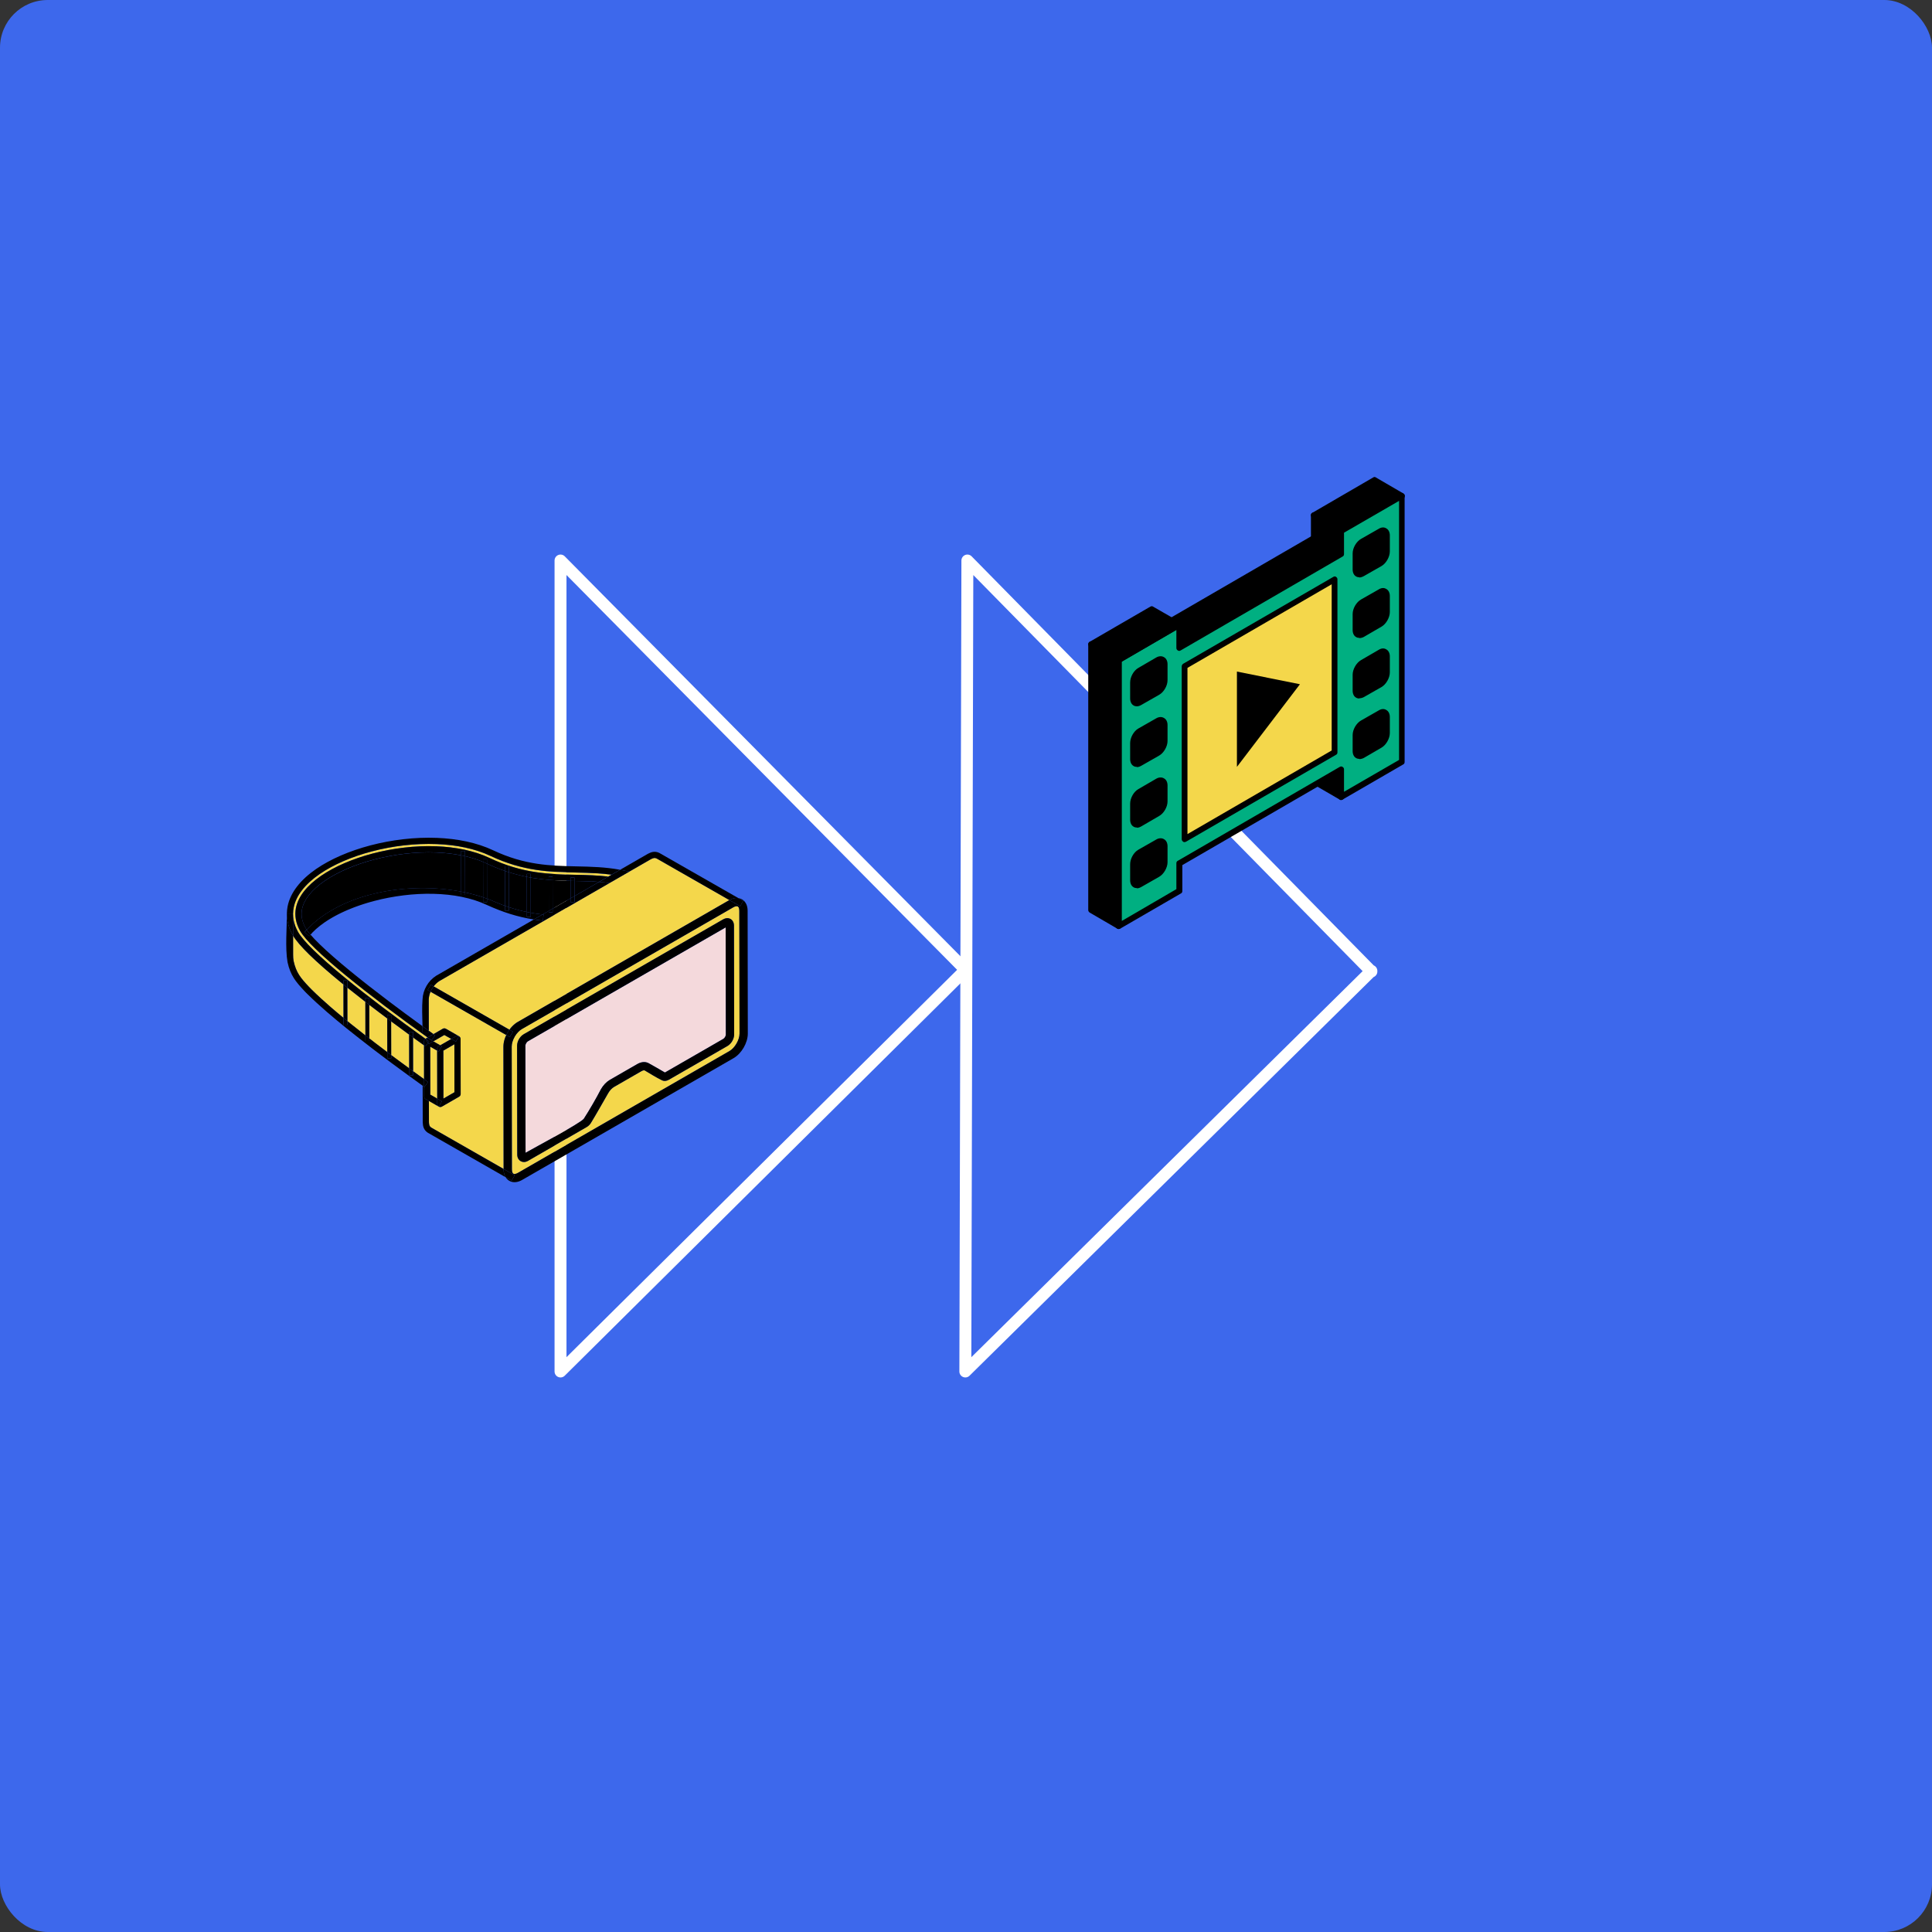 <svg width="648" height="648" viewBox="0 0 648 648" fill="none" xmlns="http://www.w3.org/2000/svg">
<rect x="0" y="0" width="648" height="648" fill="#333333" stroke="none"/>
<rect width="648" height="648" rx="16" fill="#3D68EC"/>
<mask id="mask0_965_3713" style="mask-type:alpha" maskUnits="userSpaceOnUse" x="0" y="0" width="648" height="648">
<rect width="648" height="648" rx="16" fill="#DD784B"/>
</mask>
<g mask="url(#mask0_965_3713)">
</g>
<mask id="mask1_965_3713" style="mask-type:alpha" maskUnits="userSpaceOnUse" x="0" y="0" width="648" height="648">
<rect width="648" height="648" rx="16" fill="#3D68EC"/>
</mask>
<g mask="url(#mask1_965_3713)">
<path d="M323.848 325.509V325.295L188 460V188L323.848 325.295" stroke="white" stroke-width="4" stroke-linecap="round" stroke-linejoin="round"/>
<path d="M459.968 325.852V325.638L323.777 460L324.463 188L459.968 325.852Z" stroke="white" stroke-width="4" stroke-linecap="round" stroke-linejoin="round"/>
<g clip-path="url(#clip0_965_3713)">
<path fill-rule="evenodd" clip-rule="evenodd" d="M449.822 258.121L440.589 252.746V261.98L449.822 267.285V258.121Z" fill="black"/>
<path fill-rule="evenodd" clip-rule="evenodd" d="M449.822 268.319C449.685 268.319 449.478 268.319 449.34 268.181L440.176 262.875C439.831 262.669 439.693 262.393 439.693 262.048V252.815C439.693 252.471 439.831 252.126 440.176 251.988C440.451 251.782 440.865 251.782 441.071 251.988L450.305 257.294C450.649 257.501 450.787 257.776 450.787 258.121V267.354C450.787 267.699 450.649 268.043 450.305 268.181C450.167 268.25 449.96 268.319 449.822 268.319ZM441.623 261.428L448.858 265.632V258.672L441.623 254.469V261.428Z" fill="black"/>
<path fill-rule="evenodd" clip-rule="evenodd" d="M449.822 178.122L440.589 172.747V180.534L449.822 185.839V178.122Z" fill="black"/>
<path fill-rule="evenodd" clip-rule="evenodd" d="M449.822 186.804C449.685 186.804 449.478 186.804 449.34 186.666L440.176 181.361C439.831 181.154 439.693 180.878 439.693 180.534V172.816C439.693 172.472 439.831 172.127 440.176 171.99C440.451 171.783 440.865 171.783 441.071 171.99L450.305 177.364C450.649 177.502 450.787 177.846 450.787 178.191V185.908C450.787 186.253 450.649 186.597 450.305 186.735C450.167 186.804 449.96 186.873 449.822 186.873V186.804ZM441.623 179.914L448.858 184.117V178.673L441.623 174.47V179.914Z" fill="black"/>
<path fill-rule="evenodd" clip-rule="evenodd" d="M449.822 185.839L440.589 180.534L386.36 211.954L395.594 217.329L449.822 185.839Z" fill="black"/>
<path fill-rule="evenodd" clip-rule="evenodd" d="M395.593 218.294C395.456 218.294 395.249 218.294 395.111 218.156L385.878 212.781C385.533 212.643 385.396 212.299 385.396 211.954C385.396 211.61 385.533 211.265 385.878 211.128L440.175 179.638C440.451 179.431 440.864 179.431 441.071 179.638L450.304 185.013C450.649 185.15 450.786 185.495 450.786 185.839C450.786 186.184 450.649 186.528 450.304 186.666L396.007 218.156C395.869 218.225 395.662 218.294 395.525 218.294H395.593ZM388.358 211.954L395.593 216.158L447.961 185.839L440.657 181.636L388.358 211.954Z" fill="black"/>
<path fill-rule="evenodd" clip-rule="evenodd" d="M470.287 166.339L460.985 160.965L440.589 172.816L449.822 178.122L470.287 166.339Z" fill="black"/>
<path fill-rule="evenodd" clip-rule="evenodd" d="M449.822 179.087C449.685 179.087 449.478 179.087 449.34 178.949L440.176 173.643C439.831 173.436 439.693 173.161 439.693 172.816C439.693 172.472 439.831 172.127 440.176 171.989L460.572 160.138C460.847 159.931 461.261 159.931 461.467 160.138L470.701 165.512C471.045 165.719 471.183 165.995 471.183 166.339C471.183 166.684 471.045 167.028 470.701 167.166L450.374 178.949C450.236 179.018 450.029 179.087 449.891 179.087H449.822ZM442.587 172.747L449.822 176.951L468.289 166.27L460.985 162.067L442.656 172.747H442.587Z" fill="black"/>
<path fill-rule="evenodd" clip-rule="evenodd" d="M395.594 298.775V289.611L449.822 258.121V267.285L470.287 255.503V166.339L449.822 178.122V185.84L395.594 217.329V209.612L375.198 221.395V310.627L395.594 298.775Z" fill="#00AF81"/>
<path fill-rule="evenodd" clip-rule="evenodd" d="M375.198 311.591C375.06 311.591 374.854 311.591 374.716 311.453C374.371 311.247 374.233 310.971 374.233 310.627V221.395C374.233 221.05 374.371 220.705 374.716 220.568L395.043 208.785C395.387 208.578 395.732 208.578 396.007 208.785C396.352 208.992 396.49 209.267 396.49 209.612V215.606L448.789 185.288V178.122C448.789 177.778 449.064 177.433 449.271 177.295L469.736 165.512C470.012 165.306 470.425 165.306 470.632 165.512C470.976 165.719 471.114 165.995 471.114 166.339V255.571C471.114 255.916 470.976 256.26 470.632 256.398L450.305 268.181C449.96 268.388 449.616 268.388 449.34 268.181C449.064 267.974 448.858 267.699 448.858 267.354V259.844L396.559 290.162V298.844C396.559 299.188 396.421 299.533 396.076 299.671L375.749 311.453C375.612 311.522 375.405 311.591 375.267 311.591H375.198ZM376.232 221.946V308.904L394.56 298.224V289.542C394.56 289.197 394.698 288.853 395.043 288.715L449.34 257.225C449.684 257.018 450.029 257.018 450.305 257.225C450.649 257.432 450.787 257.708 450.787 258.052V265.563L469.254 254.882V167.993L450.787 178.673V185.839C450.787 186.184 450.649 186.529 450.305 186.666L396.007 218.156C395.663 218.363 395.318 218.363 395.043 218.156C394.698 217.949 394.56 217.674 394.56 217.329V211.265L376.232 221.946Z" fill="black"/>
<path fill-rule="evenodd" clip-rule="evenodd" d="M397.316 223.393L447.686 194.246V252.264L397.316 281.48V223.393Z" fill="#F4D74B"/>
<path fill-rule="evenodd" clip-rule="evenodd" d="M397.316 282.444C397.178 282.444 396.972 282.444 396.834 282.306C396.558 282.1 396.352 281.824 396.352 281.48V223.462C396.352 223.117 396.627 222.772 396.834 222.635L447.204 193.488C447.548 193.281 447.893 193.281 448.099 193.488C448.444 193.695 448.582 193.97 448.582 194.315V252.333C448.582 252.677 448.444 253.022 448.099 253.16L397.799 282.306C397.661 282.375 397.454 282.444 397.316 282.444ZM398.281 224.013V279.757L446.652 251.713V195.968L398.281 224.013Z" fill="black"/>
<path fill-rule="evenodd" clip-rule="evenodd" d="M414.87 225.243L436 229.5L414.87 257.215V225.243Z" fill="black"/>
<path fill-rule="evenodd" clip-rule="evenodd" d="M465.257 245.856C465.257 247.372 464.154 249.163 462.914 249.921L456.988 253.366C455.679 254.124 454.646 253.504 454.646 251.988V246.614C454.646 245.098 455.61 243.306 456.988 242.548C458.987 241.446 460.916 240.274 462.914 239.172C464.154 238.414 465.257 239.034 465.257 240.55V245.925V245.856Z" fill="black"/>
<path fill-rule="evenodd" clip-rule="evenodd" d="M455.955 254.538C455.61 254.538 455.197 254.469 454.852 254.262C454.094 253.849 453.681 252.953 453.681 251.919V246.545C453.681 244.684 454.921 242.548 456.506 241.653L462.432 238.276C463.327 237.725 464.223 237.656 464.981 238.138C465.739 238.552 466.152 239.448 466.152 240.481V245.856C466.152 247.716 464.912 249.852 463.396 250.748L457.47 254.193C456.988 254.469 456.368 254.607 455.886 254.607M463.948 239.792C463.879 239.792 463.603 239.792 463.465 239.999L457.539 243.375C456.575 243.927 455.748 245.442 455.748 246.545V251.919C455.748 252.264 455.817 252.54 455.886 252.54C455.955 252.54 456.23 252.54 456.575 252.402L462.501 248.957C463.465 248.405 464.292 246.889 464.292 245.787V240.412C464.292 239.999 464.223 239.792 464.154 239.723C464.085 239.723 464.085 239.723 464.016 239.723" fill="black"/>
<path fill-rule="evenodd" clip-rule="evenodd" d="M465.257 184.875C465.257 186.322 464.154 188.182 462.914 188.94L456.988 192.317C455.679 193.074 454.646 192.454 454.646 190.938V185.564C454.646 184.048 455.61 182.256 456.988 181.498C458.987 180.327 460.916 179.225 462.914 178.122C464.154 177.364 465.257 177.984 465.257 179.431V184.806V184.875Z" fill="black"/>
<path fill-rule="evenodd" clip-rule="evenodd" d="M455.955 193.626C455.61 193.626 455.197 193.557 454.852 193.35C454.094 192.937 453.681 192.041 453.681 191.007V185.633C453.681 183.772 454.921 181.636 456.506 180.741L462.432 177.364C463.327 176.813 464.223 176.744 464.981 177.226C465.739 177.64 466.152 178.536 466.152 179.569V184.944C466.152 186.804 464.912 188.94 463.396 189.836L457.47 193.212C456.988 193.488 456.368 193.695 455.886 193.695M463.948 178.811C463.879 178.811 463.603 178.811 463.465 179.018L457.539 182.394C456.575 182.945 455.748 184.461 455.748 185.564V190.938C455.748 191.283 455.817 191.559 455.886 191.628C455.955 191.628 456.23 191.628 456.575 191.49L462.501 188.113C463.465 187.562 464.292 186.046 464.292 184.944V179.569C464.292 179.225 464.223 178.949 464.154 178.88C464.085 178.88 464.085 178.88 464.016 178.88" fill="black"/>
<path fill-rule="evenodd" clip-rule="evenodd" d="M465.257 225.529C465.257 227.045 464.154 228.836 462.914 229.594C460.916 230.697 458.987 231.868 456.988 232.97C455.679 233.728 454.646 233.108 454.646 231.592V226.218C454.646 224.702 455.61 222.91 456.988 222.152C458.987 220.981 460.916 219.878 462.914 218.707C464.154 217.949 465.257 218.569 465.257 220.016V225.391V225.529Z" fill="black"/>
<path fill-rule="evenodd" clip-rule="evenodd" d="M455.955 234.28C455.61 234.28 455.197 234.211 454.852 234.004C454.094 233.591 453.681 232.695 453.681 231.661V226.287C453.681 224.495 454.921 222.29 456.506 221.394L462.432 217.949C463.327 217.398 464.223 217.329 464.981 217.811C465.739 218.225 466.152 219.121 466.152 220.154V225.529C466.152 227.389 464.912 229.525 463.396 230.421L457.47 233.797C456.988 234.073 456.368 234.211 455.886 234.211M463.948 219.465C463.879 219.465 463.603 219.465 463.465 219.672L457.539 223.048C456.575 223.599 455.748 225.115 455.748 226.218V231.592C455.748 231.937 455.817 232.212 455.886 232.212C455.955 232.212 456.23 232.212 456.575 232.075L462.501 228.698C463.465 228.147 464.292 226.631 464.292 225.529V220.154C464.292 219.81 464.223 219.534 464.154 219.465C464.085 219.465 464.085 219.465 464.016 219.465" fill="black"/>
<path fill-rule="evenodd" clip-rule="evenodd" d="M465.257 205.202C465.257 206.718 464.154 208.509 462.914 209.267C460.916 210.37 458.987 211.541 456.988 212.712C455.679 213.47 454.646 212.85 454.646 211.334V205.96C454.646 204.444 455.61 202.652 456.988 201.894C458.987 200.792 460.916 199.62 462.914 198.518C464.154 197.76 465.257 198.38 465.257 199.896V205.271V205.202Z" fill="black"/>
<path fill-rule="evenodd" clip-rule="evenodd" d="M455.955 213.953C455.61 213.953 455.197 213.884 454.852 213.677C454.094 213.264 453.681 212.368 453.681 211.334V205.96C453.681 204.099 454.921 201.963 456.506 201.067L462.432 197.691C463.327 197.14 464.223 197.071 464.981 197.553C465.739 197.967 466.152 198.862 466.152 199.896V205.271C466.152 207.131 464.912 209.267 463.396 210.163L457.47 213.608C456.988 213.884 456.368 214.022 455.886 214.022M463.948 199.138C463.879 199.138 463.603 199.138 463.465 199.345L457.539 202.721C456.575 203.272 455.748 204.788 455.748 205.891V211.265C455.748 211.61 455.817 211.886 455.886 211.954C455.955 211.954 456.23 211.954 456.575 211.817L462.501 208.371C463.465 207.82 464.292 206.304 464.292 205.202V199.827C464.292 199.483 464.223 199.207 464.154 199.138C464.085 199.138 464.085 199.138 464.016 199.138" fill="black"/>
<path fill-rule="evenodd" clip-rule="evenodd" d="M375.198 221.394L365.965 216.089V305.252L375.198 310.626V221.394Z" fill="black"/>
<path fill-rule="evenodd" clip-rule="evenodd" d="M375.198 311.591C375.06 311.591 374.853 311.591 374.716 311.454L365.482 306.079C365.207 305.872 365 305.597 365 305.252V216.089C365 215.744 365.207 215.4 365.482 215.262C365.758 215.055 366.171 215.055 366.447 215.262L375.68 220.568C375.956 220.774 376.163 221.05 376.163 221.395V310.627C376.163 310.971 375.887 311.316 375.68 311.454C375.542 311.522 375.336 311.591 375.198 311.591ZM366.929 304.701L374.164 308.904V221.946L366.929 217.743V304.701Z" fill="black"/>
<path fill-rule="evenodd" clip-rule="evenodd" d="M395.594 209.612L386.361 204.237L365.965 216.089L375.198 221.394L395.594 209.612Z" fill="black"/>
<path fill-rule="evenodd" clip-rule="evenodd" d="M375.198 222.359C375.06 222.359 374.853 222.359 374.716 222.221L365.482 216.847C365.207 216.778 365 216.433 365 216.089C365 215.744 365.207 215.4 365.482 215.262L385.809 203.479C386.154 203.272 386.498 203.272 386.774 203.479L396.007 208.785C396.352 208.991 396.49 209.267 396.49 209.612C396.49 209.956 396.352 210.301 396.007 210.438L375.68 222.221C375.542 222.29 375.336 222.359 375.198 222.359ZM367.963 216.089L375.198 220.292L393.527 209.612L386.292 205.408L367.894 216.089H367.963Z" fill="black"/>
<path fill-rule="evenodd" clip-rule="evenodd" d="M390.564 228.147C390.564 229.594 389.599 231.454 388.221 232.212L382.295 235.589C381.055 236.347 379.952 235.727 379.952 234.211V228.836C379.952 227.32 381.055 225.529 382.295 224.771C384.293 223.668 386.223 222.497 388.221 221.325C389.53 220.567 390.564 221.188 390.564 222.635V228.009V228.147Z" fill="black"/>
<path fill-rule="evenodd" clip-rule="evenodd" d="M381.331 236.898C380.917 236.898 380.573 236.829 380.228 236.622C379.47 236.209 379.057 235.313 379.057 234.28V228.905C379.057 227.045 380.228 224.909 381.813 224.013L387.739 220.568C388.634 220.016 389.668 219.947 390.426 220.43C391.184 220.843 391.597 221.739 391.597 222.773V228.147C391.597 230.008 390.357 232.144 388.772 233.039L382.846 236.416C382.364 236.691 381.882 236.898 381.331 236.898ZM389.324 222.083C389.186 222.083 388.979 222.083 388.772 222.29L382.846 225.735C381.882 226.287 380.986 227.803 380.986 228.905V234.28C380.986 234.693 381.055 234.9 381.124 234.969C381.193 234.969 381.468 234.969 381.813 234.831L387.739 231.455C388.703 230.903 389.53 229.387 389.53 228.285V222.91C389.53 222.566 389.461 222.29 389.392 222.221H389.324" fill="black"/>
<path fill-rule="evenodd" clip-rule="evenodd" d="M390.564 289.128C390.564 290.644 389.599 292.436 388.221 293.194L382.295 296.57C381.055 297.328 379.952 296.708 379.952 295.192V289.817C379.952 288.301 381.055 286.51 382.295 285.752C384.293 284.649 386.223 283.478 388.221 282.375C389.53 281.618 390.564 282.238 390.564 283.685V289.059V289.128Z" fill="black"/>
<path fill-rule="evenodd" clip-rule="evenodd" d="M381.331 297.879C380.917 297.879 380.573 297.81 380.228 297.604C379.47 297.19 379.057 296.294 379.057 295.261V289.886C379.057 288.026 380.228 285.89 381.813 284.994L387.739 281.618C388.634 281.066 389.668 280.997 390.426 281.48C391.184 281.893 391.597 282.789 391.597 283.823V289.197C391.597 290.989 390.357 293.194 388.772 294.089L382.846 297.466C382.364 297.741 381.882 297.948 381.331 297.948M389.324 283.065C389.186 283.065 388.979 283.065 388.772 283.271L382.846 286.648C381.882 287.199 380.986 288.715 380.986 289.817V295.192C380.986 295.605 381.055 295.812 381.124 295.812C381.193 295.812 381.468 295.812 381.813 295.674L387.739 292.298C388.703 291.747 389.53 290.231 389.53 289.128V283.754C389.53 283.409 389.461 283.134 389.392 283.065H389.324Z" fill="black"/>
<path fill-rule="evenodd" clip-rule="evenodd" d="M390.564 268.801C390.564 270.317 389.599 272.108 388.221 272.866C386.223 273.969 384.293 275.14 382.295 276.312C381.055 277.07 379.952 276.45 379.952 274.934V269.559C379.952 268.043 381.055 266.252 382.295 265.494C384.293 264.391 386.223 263.22 388.221 262.048C389.53 261.29 390.564 261.911 390.564 263.426V268.801Z" fill="black"/>
<path fill-rule="evenodd" clip-rule="evenodd" d="M381.331 277.552C380.917 277.552 380.573 277.483 380.228 277.276C379.47 276.863 379.057 275.967 379.057 274.934V269.559C379.057 267.699 380.228 265.563 381.813 264.667L387.739 261.222C388.634 260.67 389.668 260.601 390.426 261.084C391.184 261.497 391.597 262.393 391.597 263.427V268.801C391.597 270.662 390.357 272.798 388.772 273.693L382.846 277.139C382.364 277.414 381.882 277.621 381.331 277.621M389.324 262.738C389.186 262.738 388.979 262.738 388.772 262.944L382.846 266.321C381.882 266.872 380.986 268.388 380.986 269.49V274.865C380.986 275.209 381.055 275.485 381.124 275.554C381.262 275.554 381.537 275.554 381.813 275.416L387.739 271.971C388.703 271.42 389.53 269.904 389.53 268.801V263.427C389.53 263.082 389.461 262.806 389.392 262.738H389.324Z" fill="black"/>
<path fill-rule="evenodd" clip-rule="evenodd" d="M390.564 248.474C390.564 249.99 389.599 251.782 388.221 252.471C386.223 253.642 384.293 254.745 382.295 255.916C381.055 256.674 379.952 256.054 379.952 254.538V249.163C379.952 247.716 381.055 245.856 382.295 245.098C384.293 243.995 386.223 242.824 388.221 241.653C389.53 240.895 390.564 241.515 390.564 243.031V248.405V248.474Z" fill="black"/>
<path fill-rule="evenodd" clip-rule="evenodd" d="M381.331 257.225C380.917 257.225 380.573 257.156 380.228 256.95C379.47 256.536 379.057 255.64 379.057 254.607V249.232C379.057 247.441 380.228 245.236 381.813 244.34L387.739 240.964C388.634 240.412 389.668 240.343 390.426 240.826C391.184 241.239 391.597 242.135 391.597 243.168V248.543C391.597 250.335 390.357 252.54 388.772 253.435L382.846 256.812C382.364 257.087 381.882 257.294 381.331 257.294M389.324 242.411C389.186 242.411 388.979 242.411 388.772 242.617L382.846 246.063C381.882 246.614 380.986 248.13 380.986 249.232V254.607C380.986 254.951 381.055 255.227 381.124 255.227C381.262 255.227 381.537 255.227 381.813 255.089L387.739 251.644C388.703 251.093 389.53 249.577 389.53 248.474V243.1C389.53 242.755 389.461 242.479 389.392 242.411H389.324Z" fill="black"/>
</g>
<g clip-path="url(#clip1_965_3713)">
<path d="M147.122 371.133L147.169 371.161C147.322 371.25 147.5 371.303 147.688 371.303C147.902 371.303 148.101 371.235 148.269 371.126L153.986 367.832C154.317 367.641 154.502 367.294 154.506 366.936L154.477 348.46C154.477 348.078 154.264 347.749 153.954 347.568L149.547 345.049C149.209 344.854 148.81 344.872 148.497 345.052L145.374 346.853C144.858 346.485 144.338 346.114 143.819 345.739L143.801 335.202C143.84 334.317 144.05 333.444 144.392 332.626L169.8 347.154C169.565 347.65 169.362 348.156 169.212 348.665C168.974 349.461 168.846 350.268 168.846 351.036L168.91 392.068L144.584 378.16C144.306 377.962 144.143 377.746 144.046 377.512C143.929 377.211 143.886 376.84 143.865 376.405L143.854 369.265L147.105 371.122C147.105 371.122 147.115 371.129 147.122 371.133Z" fill="#F4D74B"/>
<path d="M142.733 348.379C142.733 348.379 142.701 348.396 142.686 348.407C138.03 345.067 133.167 341.5 128.439 337.923C123.939 334.519 119.575 331.109 115.641 327.885C111.511 324.499 107.876 321.329 105.089 318.594C102.611 316.163 100.81 314.09 99.952 312.543C99.19 311.174 98.698 309.815 98.463 308.482C98.346 307.82 98.293 307.158 98.296 306.507L98.296 306.419C98.303 305.75 98.374 305.092 98.499 304.437C98.891 302.417 99.845 300.471 101.251 298.642C102.764 296.671 104.808 294.828 107.243 293.154C109.553 291.565 112.223 290.122 115.142 288.855C118.129 287.56 121.38 286.449 124.779 285.557C131.707 283.739 139.262 282.829 146.464 283.116C153.025 283.374 159.29 284.627 164.506 287.089C169.999 289.683 175.008 291.035 179.743 291.756C184.446 292.475 188.846 292.574 193.182 292.666C195.621 292.719 198.045 292.772 200.544 292.938C202.054 293.037 203.57 293.179 205.104 293.384L204.001 294.021C202.214 293.809 200.455 293.678 198.714 293.596C196.902 293.508 195.04 293.465 193.168 293.426C188.746 293.331 184.26 293.232 179.501 292.499C174.777 291.77 169.746 290.408 164.178 287.776C159.006 285.331 152.783 284.1 146.264 283.859C139.205 283.601 131.785 284.503 124.968 286.293C121.632 287.167 118.435 288.261 115.495 289.531C112.597 290.783 109.952 292.213 107.673 293.777C105.366 295.365 103.43 297.092 101.988 298.921C100.578 300.712 99.628 302.612 99.243 304.586C99.001 305.821 98.987 307.098 99.229 308.404C99.457 309.649 99.912 310.912 100.617 312.179C101.486 313.736 103.305 315.82 105.815 318.258C108.546 320.908 112.098 323.997 116.128 327.298C120.08 330.535 124.509 333.992 129.091 337.456C133.808 341.026 138.699 344.61 143.402 347.979L142.726 348.368L142.726 348.375L142.733 348.379Z" fill="#F4D74B"/>
<path d="M192.67 295.482C192.823 295.482 192.976 295.489 193.129 295.493C194.952 295.531 196.764 295.574 198.626 295.662C199.391 295.698 200.156 295.747 200.922 295.804L192.677 300.552L192.67 295.482Z" fill="black"/>
<path d="M147.372 329.032L204.446 296.158L211.071 292.34L218.263 288.2C218.676 287.988 219.039 287.825 219.359 287.779C219.615 287.744 219.886 287.779 220.206 287.921L244.632 301.886C244.61 301.9 244.589 301.908 244.564 301.922L173.627 342.778C172.965 343.156 172.335 343.676 171.758 344.281C171.437 344.614 171.138 344.982 170.857 345.368L145.431 330.829C145.972 330.125 146.624 329.509 147.368 329.032L147.372 329.032Z" fill="#F4D74B"/>
<path d="M144.324 367.145L144.299 351.057L146.624 352.384L146.646 368.472L144.324 367.145Z" fill="#F4D74B"/>
<path d="M127.183 339.568C128.076 340.244 128.981 340.923 129.888 341.599L129.906 352.893L129.201 352.366L125.908 349.872L123.865 348.286L123.847 337.028C124.947 337.873 126.058 338.723 127.183 339.572L127.183 339.568Z" fill="#F4D74B"/>
<path d="M137.229 347.02L137.247 358.339C135.723 357.224 134.143 356.06 132.502 354.846L131.209 353.877L131.191 342.579C133.199 344.072 135.221 345.559 137.229 347.02Z" fill="#F4D74B"/>
<path d="M175.916 305.715L174.083 305.272L172.16 304.734L170.676 304.26L170.658 292.549C172.73 293.207 174.738 293.706 176.692 294.095L176.71 305.87L175.916 305.708L175.916 305.715Z" fill="black"/>
<path d="M168.273 303.415L166.283 302.608C165.332 302.18 164.349 301.784 163.335 301.412L163.317 289.662C165.396 290.642 167.404 291.452 169.351 292.121L169.369 303.807L168.273 303.411L168.273 303.415Z" fill="black"/>
<path d="M102.871 311.864C102.708 311.624 102.565 311.397 102.448 311.185C101.85 310.109 101.465 309.058 101.28 308.043C101.091 307.003 101.102 305.976 101.298 304.979C101.615 303.348 102.426 301.741 103.637 300.206C104.951 298.536 106.734 296.947 108.867 295.482C111.038 293.989 113.562 292.627 116.332 291.431C119.159 290.21 122.259 289.152 125.506 288.299C132.135 286.559 139.348 285.678 146.201 285.932C149.116 286.039 151.964 286.357 154.674 286.898L154.691 299.066C137.023 295.701 114.684 299.318 102.868 311.871L102.871 311.864Z" fill="black"/>
<path d="M151.359 348.463L147.661 350.597L145.332 349.267L149.035 347.133L151.359 348.463Z" fill="#F4D74B"/>
<path d="M155.998 299.321L155.98 287.167C158.098 287.656 160.124 288.292 162.014 289.085L162.032 300.956C160.11 300.315 158.091 299.767 155.998 299.321Z" fill="black"/>
<path d="M181.979 306.712L181.295 306.638L179.547 306.394L178.02 306.132L178.002 294.343C178.401 294.414 178.8 294.481 179.195 294.541C180.843 294.796 182.449 294.969 184.033 295.1L184.051 305.524L181.982 306.712L181.979 306.712Z" fill="black"/>
<path d="M122.541 336.019L122.559 347.275L121.736 346.634C120.455 345.629 119.08 344.539 117.596 343.354C117.236 343.06 116.877 342.767 116.517 342.477L116.499 331.26C118.429 332.814 120.455 334.41 122.537 336.023L122.541 336.019Z" fill="#F4D74B"/>
<path d="M185.347 304.773L185.333 295.199C187.376 295.337 189.38 295.404 191.363 295.454L191.374 301.302L185.347 304.773Z" fill="black"/>
<path d="M152.424 366.342L148.729 368.469L148.704 352.38L152.399 350.25L152.424 366.342Z" fill="#F4D74B"/>
<path d="M142.217 350.615L142.231 361.951C140.971 361.045 139.747 360.157 138.554 359.29L138.536 347.965C139.771 348.86 141 349.744 142.217 350.615Z" fill="#F4D74B"/>
<path d="M171.883 393.282L171.883 393.275C171.762 393.02 171.698 392.67 171.694 392.235L171.627 351.029C171.627 350.523 171.716 349.985 171.876 349.447C172.054 348.856 172.31 348.262 172.634 347.706L172.677 347.621C172.987 347.098 173.357 346.606 173.766 346.174C174.151 345.764 174.574 345.417 175.019 345.162L245.96 304.306C246.338 304.09 246.676 303.97 246.957 303.942C247.142 303.924 247.302 303.942 247.427 304.002L247.463 304.023C247.591 304.094 247.701 304.228 247.787 304.412C247.904 304.671 247.972 305.025 247.975 305.46L248.043 346.666C248.043 347.72 247.658 348.913 247.035 349.988C246.427 351.05 245.604 351.963 244.718 352.493L173.713 393.385C173.336 393.604 172.997 393.721 172.716 393.749C172.506 393.77 172.332 393.739 172.203 393.668C172.082 393.597 171.972 393.466 171.887 393.279L171.883 393.282ZM173.496 387.274C173.496 387.77 173.606 388.208 173.798 388.573L173.848 388.665C174.044 388.997 174.315 389.266 174.642 389.454C174.977 389.645 175.347 389.744 175.739 389.744C176.18 389.744 176.65 389.613 177.12 389.344L196.771 378.025C196.942 377.926 197.102 377.82 197.248 377.707C197.344 377.629 197.448 377.541 197.555 377.434C197.636 377.367 197.708 377.289 197.775 377.204C197.871 377.098 197.964 376.985 198.046 376.868C198.156 376.713 198.263 376.546 198.363 376.373C200.278 373.21 202.108 369.909 203.966 366.703C204.24 366.229 204.539 365.811 204.856 365.465L204.917 365.404C205.237 365.068 205.575 364.789 205.917 364.584L215.12 359.287C215.429 359.106 215.707 359.004 215.939 358.983C216.049 358.972 216.141 358.983 216.216 359.011C217.932 360.037 220.207 361.445 221.969 362.298C222.357 362.496 222.763 362.577 223.205 362.531C223.586 362.496 223.963 362.362 224.354 362.139L244.013 350.823C244.647 350.459 245.209 349.854 245.604 349.171C245.996 348.492 246.242 347.706 246.242 346.977L246.185 310.42C246.185 310.028 246.11 309.667 245.982 309.348L245.939 309.246C245.736 308.803 245.426 308.464 245.042 308.237L245.031 308.237C244.64 308.011 244.184 307.915 243.7 307.965C243.329 308.004 242.945 308.131 242.564 308.35L175.675 346.875C175.343 347.066 175.037 347.31 174.77 347.589C174.507 347.869 174.268 348.187 174.076 348.52C173.88 348.863 173.72 349.228 173.613 349.585C173.503 349.964 173.439 350.349 173.439 350.714L173.496 387.274Z" fill="#F4D74B"/>
<path d="M176.472 349.897C176.565 349.744 176.664 349.606 176.778 349.486C176.874 349.387 176.967 349.306 177.052 349.26L243.397 311.05L243.454 346.985C243.454 347.232 243.354 347.529 243.194 347.805C243.034 348.085 242.828 348.318 242.614 348.439L223.019 359.726C221.193 358.678 219.363 357.592 217.519 356.58C216.953 356.287 216.327 356.173 215.661 356.241C215.038 356.301 214.386 356.524 213.731 356.902L204.511 362.213C203.938 362.553 203.397 362.992 202.909 363.508L202.831 363.597C202.35 364.113 201.916 364.7 201.552 365.337C199.975 368.387 197.686 372.347 195.803 375.255C194.4 376.918 179.356 384.879 176.276 386.648L176.219 350.71C176.219 350.601 176.241 350.48 176.276 350.36C176.322 350.201 176.394 350.042 176.476 349.897L176.472 349.897Z" fill="#F4D9DC"/>
<path d="M103.629 320.066C106.478 322.857 110.159 326.074 114.32 329.484C114.609 329.721 114.904 329.959 115.196 330.199L115.214 341.398C113.765 340.205 112.33 339.002 110.913 337.775C108.742 335.892 106.606 333.953 104.523 331.901L103.612 330.967C102.223 329.484 101.134 328.278 100.304 326.969C99.496 325.691 98.905 324.266 98.475 322.302L98.346 321.262L98.314 320.281L98.307 313.845C99.315 315.523 101.162 317.642 103.629 320.062L103.629 320.066Z" fill="#F4D74B"/>
<path d="M145.435 330.829L144.481 330.284L143.442 332.074L144.396 332.619C144.054 333.437 143.844 334.311 143.805 335.195L143.822 345.732C143.121 345.229 142.416 344.72 141.708 344.207C141.637 341.189 141.491 337.682 141.726 335.156C141.793 333.575 142.263 332.025 143.053 330.663C143.84 329.304 144.951 328.119 146.293 327.266L179.056 308.397C180.039 308.552 181.046 308.69 182.089 308.803L182.314 306.748L181.983 306.712L184.051 305.523L184.051 305.948L184.069 305.952L185.357 305.952L185.357 304.773L191.385 301.302L191.385 302.647L192.691 302.647L192.691 300.552L200.933 295.804C201.99 295.882 203.051 295.981 204.112 296.115L204.457 296.161L147.382 329.035C146.638 329.513 145.983 330.128 145.446 330.832L145.435 330.829Z" fill="black"/>
<path d="M246.693 301.203C246.034 301.267 245.337 301.493 244.632 301.89L220.203 287.921C219.886 287.779 219.612 287.744 219.356 287.779C219.035 287.825 218.672 287.988 218.259 288.2L211.068 292.34L208.334 291.816C208.206 291.792 208.081 291.77 207.956 291.749L217.301 286.368C217.896 286.06 218.448 285.823 219.049 285.734C219.708 285.639 220.374 285.717 221.114 286.063L247.654 301.232C247.345 301.186 247.024 301.172 246.693 301.203Z" fill="black"/>
<path d="M142.238 367.747C142.238 368.157 142.477 368.511 142.826 368.677L143.858 369.268L143.869 376.408C143.89 376.844 143.936 377.215 144.05 377.516C144.143 377.749 144.31 377.962 144.588 378.163L168.914 392.072L168.914 392.246C168.914 393.073 169.07 393.806 169.355 394.425C169.423 394.574 169.501 394.708 169.583 394.843L143.445 379.894C142.772 379.43 142.367 378.899 142.114 378.28C141.893 377.725 141.818 377.13 141.786 376.458L141.761 364.177C141.918 364.29 142.075 364.403 142.231 364.516L142.231 367.754L142.238 367.747Z" fill="black"/>
<path d="M144.852 331.699C145.026 331.399 145.222 331.109 145.436 330.833L170.861 345.371C170.637 345.679 170.427 345.997 170.235 346.33C170.078 346.599 169.936 346.875 169.804 347.154L144.396 332.626C144.528 332.308 144.681 332 144.852 331.703L144.852 331.699Z" fill="black"/>
<path d="M144.478 330.284L145.432 330.829C145.218 331.105 145.022 331.395 144.848 331.696C144.677 331.993 144.524 332.304 144.392 332.619L143.438 332.074L144.478 330.284Z" fill="black"/>
<path d="M96.414 308.846C96.688 310.399 97.254 311.97 98.13 313.548C98.187 313.647 98.244 313.75 98.308 313.852L98.315 320.288L98.347 321.269L98.475 322.309C98.906 324.273 99.497 325.695 100.305 326.976C101.134 328.285 102.224 329.495 103.612 330.974L104.524 331.908C106.606 333.957 108.739 335.899 110.914 337.781C112.331 339.009 113.765 340.212 115.214 341.405L115.214 343.715L115.232 343.719L116.521 343.719L116.521 342.473C116.88 342.767 117.236 343.061 117.6 343.351C119.084 344.536 120.458 345.626 121.74 346.631L122.562 347.271L122.562 349.136L122.584 349.139L123.872 349.139L123.872 348.283L125.916 349.868L129.209 352.363L129.914 352.89L129.914 354.924L129.935 354.931L131.224 354.931L131.224 353.873L132.516 354.843C134.154 356.056 135.738 357.221 137.262 358.335L137.262 360.677L138.568 360.677L138.568 359.287C139.761 360.157 140.985 361.042 142.242 361.948L142.242 363.653L141.776 363.653L141.776 364.166C140.167 363.009 138.511 361.81 136.806 360.571C134.869 359.159 133.029 357.808 131.267 356.502L127.952 354.015L124.645 351.51C123.481 350.611 122.099 349.539 120.462 348.255C118.97 347.087 117.582 345.983 116.307 344.964L116.3 344.957C114.011 343.099 111.758 341.238 109.557 339.335C107.336 337.413 105.168 335.439 103.071 333.373C102.776 333.061 102.384 332.715 102.117 332.396C100.647 330.825 99.49 329.537 98.557 328.069C97.61 326.569 96.923 324.927 96.439 322.694C95.62 317.964 96.225 311.206 96.222 306.443C96.214 307.239 96.278 308.043 96.424 308.849L96.414 308.846Z" fill="black"/>
<path d="M154.691 299.059L154.691 300.145L154.709 300.149L155.998 300.149L155.998 299.321C158.091 299.767 160.11 300.312 162.032 300.956L162.032 302.601L162.05 302.604L163.339 302.604L163.339 301.412C164.353 301.784 165.339 302.18 166.286 302.608L168.276 303.415L169.373 303.811L169.373 305.421L169.391 305.424L170.679 305.424L170.679 304.26L172.164 304.734L174.086 305.272L175.92 305.715L176.714 305.877L176.714 307.558L176.735 307.561L178.024 307.561L178.024 306.132L179.551 306.394L181.299 306.638L181.982 306.712L179.056 308.396C173.488 307.519 168.75 305.983 163.335 303.546L161.327 302.682L159.312 301.964L157.144 301.338L154.869 300.811L152.591 300.404L150.248 300.103L147.792 299.894L145.343 299.788L142.89 299.777L140.39 299.862L137.842 300.039L135.36 300.301L132.868 300.651L130.355 301.087L127.909 301.596L125.531 302.18L124.313 302.509L123.146 302.849L121.978 303.213L120.81 303.595L119.678 303.995L118.589 304.398L117.499 304.833L116.41 305.283L115.388 305.736L114.37 306.213L113.37 306.709L112.401 307.218L111.494 307.724L110.572 308.269L109.703 308.814L108.906 309.345L107.378 310.463L106.001 311.609L104.79 312.777L104.149 313.506C103.633 312.904 103.202 312.352 102.864 311.853C114.676 299.3 137.016 295.684 154.688 299.048L154.691 299.059Z" fill="black"/>
<path d="M182.31 306.751L182.085 308.807C181.042 308.69 180.035 308.556 179.052 308.4L181.978 306.716L182.31 306.751Z" fill="black"/>
<path d="M142.234 363.656L142.234 364.509C142.081 364.396 141.921 364.283 141.764 364.17L141.764 363.656L142.234 363.656Z" fill="black"/>
<path d="M198.626 295.663C196.764 295.574 194.952 295.532 193.129 295.493C192.976 295.493 192.823 295.486 192.67 295.482L192.67 294.332L191.363 294.332L191.363 295.45C189.384 295.401 187.376 295.333 185.333 295.195L185.333 294.063L184.026 294.063L184.026 295.096C182.446 294.965 180.836 294.792 179.192 294.537C178.797 294.477 178.398 294.41 177.999 294.339L177.999 293.119L176.693 293.119L176.693 294.092C174.738 293.702 172.734 293.203 170.662 292.545L170.662 290.56L169.355 290.56L169.355 292.11C167.408 291.438 165.4 290.631 163.321 289.651L163.321 288.197L162.015 288.197L162.015 289.071C160.124 288.278 158.102 287.645 155.98 287.153L155.98 285.416L154.674 285.416L154.674 286.874C151.965 286.332 149.116 286.017 146.201 285.908C139.344 285.656 132.135 286.537 125.506 288.275C122.256 289.127 119.159 290.185 116.332 291.406C113.562 292.602 111.038 293.964 108.867 295.457C106.734 296.922 104.954 298.511 103.637 300.181C102.427 301.716 101.615 303.319 101.298 304.954C101.102 305.952 101.092 306.978 101.28 308.018C101.465 309.037 101.85 310.084 102.448 311.16C102.565 311.372 102.711 311.602 102.872 311.839C102.63 312.098 102.391 312.359 102.156 312.625L103.722 313.983L104.153 313.492C104.986 314.465 106.036 315.562 107.275 316.761C109.938 319.347 113.448 322.397 117.457 325.681C121.423 328.929 125.823 332.365 130.355 335.793C134.114 338.634 137.956 341.468 141.705 344.186C141.722 344.932 141.733 345.651 141.737 346.312L143.823 346.312L143.823 345.711C144.346 346.086 144.862 346.457 145.378 346.825L143.41 347.961C138.707 344.593 133.815 341.008 129.098 337.438C124.517 333.974 120.088 330.518 116.136 327.28C112.106 323.975 108.553 320.887 105.823 318.24C103.313 315.802 101.494 313.722 100.625 312.161C99.92 310.895 99.465 309.631 99.237 308.386C98.998 307.08 99.013 305.803 99.251 304.568C99.635 302.594 100.586 300.694 101.996 298.904C103.438 297.074 105.371 295.344 107.681 293.759C109.96 292.192 112.605 290.766 115.503 289.513C118.443 288.243 121.64 287.15 124.976 286.276C131.793 284.489 139.212 283.583 146.272 283.841C152.79 284.082 159.013 285.313 164.186 287.758C169.754 290.391 174.784 291.753 179.509 292.482C184.268 293.214 188.754 293.313 193.176 293.409C195.048 293.448 196.91 293.49 198.722 293.579C200.466 293.663 202.222 293.791 204.009 294.003L205.112 293.366C203.578 293.161 202.061 293.019 200.552 292.92C198.053 292.758 195.628 292.705 193.19 292.648C188.854 292.552 184.453 292.457 179.751 291.739C175.016 291.013 170.003 289.665 164.514 287.072C159.298 284.609 153.033 283.357 146.471 283.098C139.266 282.815 131.711 283.725 124.787 285.54C121.387 286.431 118.137 287.542 115.15 288.837C112.231 290.1 109.561 291.548 107.25 293.136C104.812 294.813 102.772 296.657 101.259 298.624C99.853 300.453 98.899 302.399 98.507 304.42C98.379 305.074 98.311 305.732 98.304 306.401L98.304 306.373L96.221 306.373C96.232 305.587 96.314 304.802 96.463 304.027C96.919 301.685 98.009 299.456 99.607 297.371C101.255 295.227 103.455 293.235 106.069 291.434C108.486 289.775 111.277 288.264 114.328 286.941C117.418 285.603 120.771 284.457 124.267 283.537C131.38 281.672 139.148 280.735 146.557 281.028C153.396 281.297 159.943 282.614 165.414 285.196C170.715 287.702 175.536 289 180.075 289.694C184.646 290.394 188.978 290.49 193.243 290.582C195.753 290.635 198.245 290.691 200.698 290.851C203.09 291.006 205.508 291.268 207.975 291.721L200.933 295.776C200.167 295.719 199.402 295.67 198.637 295.634L198.626 295.663Z" fill="black"/>
<path d="M204.45 296.161L204.446 296.158L211.075 292.344L204.45 296.161Z" fill="black"/>
<path d="M98.464 308.485C98.702 309.819 99.19 311.178 99.952 312.547C100.81 314.093 102.611 316.167 105.089 318.597C107.876 321.332 111.511 324.503 115.641 327.889C119.571 331.109 123.939 334.519 128.439 337.927C133.163 341.504 138.026 345.07 142.687 348.41C142.551 348.495 142.434 348.612 142.352 348.757C142.259 348.92 142.213 349.097 142.217 349.27L142.217 350.615C141.003 349.744 139.774 348.86 138.536 347.965L138.536 346.1L137.229 346.1L137.229 347.016C135.221 345.555 133.199 344.069 131.191 342.576L131.191 340.4L129.885 340.4L129.885 341.599C128.98 340.924 128.076 340.244 127.183 339.568C126.061 338.719 124.947 337.87 123.847 337.024L123.847 334.7L122.537 334.7L122.537 336.012C120.454 334.399 118.432 332.803 116.499 331.25L116.499 328.851L115.192 328.851L115.192 330.192C114.9 329.955 114.605 329.714 114.317 329.477C110.155 326.067 106.474 322.85 103.626 320.059C101.159 317.638 99.311 315.523 98.303 313.842L98.293 306.504C98.293 307.158 98.346 307.816 98.46 308.478L98.464 308.485Z" fill="black"/>
<path d="M143.822 346.333L141.736 346.333C141.736 345.672 141.722 344.957 141.704 344.21C142.412 344.723 143.117 345.233 143.819 345.735L143.819 346.333L143.822 346.333Z" fill="black"/>
<path d="M211.075 292.344L204.446 296.161L204.101 296.115C203.04 295.981 201.979 295.882 200.922 295.804L207.964 291.749C208.092 291.774 208.216 291.795 208.341 291.816L211.075 292.34L211.075 292.344Z" fill="black"/>
<path d="M98.297 306.422C98.297 306.451 98.297 306.482 98.297 306.511L98.308 313.849C98.247 313.746 98.187 313.644 98.13 313.545C97.25 311.967 96.688 310.396 96.414 308.842C96.271 308.036 96.204 307.232 96.211 306.436C96.211 306.429 96.211 306.422 96.211 306.412C96.211 306.405 96.211 306.397 96.211 306.39L98.293 306.39L98.293 306.415L98.297 306.422Z" fill="black"/>
<path d="M103.722 314.005L102.156 312.646C102.39 312.38 102.629 312.119 102.871 311.86C103.209 312.359 103.64 312.911 104.156 313.513L103.725 314.005L103.722 314.005Z" fill="black"/>
<path d="M149.551 345.045L153.958 347.565C153.805 347.48 153.627 347.427 153.438 347.427C153.214 347.427 153.007 347.497 152.837 347.618L151.363 348.467L149.034 347.137L145.332 349.27L144.734 348.927L145.941 347.257C145.756 347.122 145.563 346.988 145.378 346.853L148.5 345.053C148.814 344.869 149.212 344.854 149.551 345.049L149.551 345.045Z" fill="black"/>
<path d="M143.769 348.371C143.434 348.184 143.043 348.202 142.733 348.378L142.733 348.371L143.406 347.982C143.826 348.283 144.249 348.587 144.666 348.884L143.769 348.371Z" fill="black"/>
<path d="M144.734 348.923L144.667 348.884C144.25 348.587 143.826 348.283 143.406 347.982L145.375 346.846C145.564 346.981 145.752 347.115 145.938 347.25L144.731 348.92L144.734 348.923Z" fill="black"/>
<path d="M142.708 350.968L143.559 349.79L143.776 350.162L145.332 349.267L147.66 350.597L147.144 350.894C146.809 351.085 146.624 351.432 146.624 351.789L146.624 352.384L144.299 351.053L144.324 367.145L146.646 368.472L146.646 370.266C146.646 370.623 146.831 370.938 147.108 371.122L143.858 369.265L143.851 363.653L143.043 363.653L143.577 362.917C143.125 362.592 142.676 362.27 142.231 361.951L142.217 350.615C142.381 350.731 142.544 350.852 142.708 350.968Z" fill="black"/>
<path d="M147.169 371.157L147.123 371.129C147.123 371.129 147.155 371.147 147.169 371.154L147.169 371.157Z" fill="black"/>
<path d="M142.794 348.485C142.758 348.46 142.722 348.435 142.686 348.407C142.701 348.396 142.715 348.389 142.733 348.378L142.794 348.482L142.794 348.485Z" fill="black"/>
<path d="M143.043 363.653L143.851 363.653L143.858 369.265L142.826 368.674C142.477 368.508 142.239 368.154 142.239 367.743L142.239 364.506C142.274 364.534 142.317 364.566 142.356 364.594L143.04 363.653L143.043 363.653Z" fill="black"/>
<path d="M143.043 363.653L142.234 363.653L142.234 361.951C142.679 362.27 143.128 362.592 143.58 362.917L143.046 363.653L143.043 363.653Z" fill="black"/>
<path d="M142.356 364.594C142.316 364.566 142.274 364.534 142.234 364.506L142.234 363.653L143.039 363.653L142.356 364.594Z" fill="black"/>
<path d="M143.559 349.79L142.708 350.969C142.544 350.852 142.38 350.731 142.216 350.615L142.216 349.27C142.216 349.097 142.259 348.92 142.352 348.757C142.437 348.609 142.555 348.495 142.686 348.41C142.722 348.435 142.758 348.46 142.793 348.488L143.559 349.794L143.559 349.79Z" fill="black"/>
<path d="M143.918 349.288C143.545 349.023 143.171 348.75 142.793 348.481L142.733 348.379C143.043 348.202 143.434 348.184 143.769 348.372L144.666 348.885C144.687 348.899 144.709 348.913 144.726 348.927L144.726 348.92L145.328 349.263L143.772 350.158L143.555 349.787L143.915 349.288L143.918 349.288Z" fill="black"/>
<path d="M144.666 348.885L144.733 348.923L144.733 348.931C144.709 348.916 144.687 348.902 144.666 348.888L144.666 348.885Z" fill="black"/>
<path d="M143.919 349.288L143.559 349.787L142.794 348.481C143.168 348.75 143.545 349.023 143.919 349.288Z" fill="black"/>
<path d="M147.107 371.122L147.126 371.134C147.126 371.134 147.115 371.126 147.107 371.122Z" fill="black"/>
<path d="M152.918 349.355L153.958 347.568C154.268 347.749 154.481 348.078 154.481 348.46L154.51 366.937C154.51 367.294 154.325 367.641 153.99 367.832L148.273 371.126C148.105 371.239 147.906 371.303 147.692 371.303C147.5 371.303 147.326 371.25 147.173 371.161L148.212 369.371L146.646 368.476L146.624 352.387L147.148 352.685L148.18 350.894L147.664 350.597L151.366 348.467L152.926 349.359L152.918 349.355ZM148.728 368.469L152.424 366.342L152.399 350.25L148.703 352.377L148.728 368.469Z" fill="black"/>
<path d="M151.359 348.463L152.833 347.614C153.004 347.494 153.21 347.423 153.434 347.423C153.623 347.423 153.801 347.476 153.954 347.565L152.915 349.351L151.355 348.46L151.359 348.463Z" fill="black"/>
<path d="M147.144 352.681L146.621 352.384L146.621 351.789C146.621 351.432 146.806 351.085 147.14 350.894L147.657 350.597L148.173 350.894L147.14 352.684L147.144 352.681Z" fill="black"/>
<path d="M147.172 371.158C147.172 371.158 147.14 371.144 147.126 371.133L147.108 371.122C146.831 370.935 146.649 370.623 146.649 370.266L146.649 368.472L148.212 369.367L147.172 371.158Z" fill="black"/>
<path d="M172.637 394.195L168.914 392.065L168.849 351.032C168.849 350.264 168.978 349.458 169.216 348.662C169.369 348.152 169.569 347.646 169.804 347.151L170.978 347.823L172.018 346.033L170.861 345.371C171.142 344.985 171.441 344.617 171.762 344.285C172.338 343.68 172.968 343.163 173.631 342.781L244.568 301.922C244.589 301.907 244.611 301.9 244.636 301.886L248.242 303.949L249.281 302.159L247.654 301.228C248.043 301.288 248.409 301.401 248.747 301.578L248.851 301.631C249.481 301.992 249.983 302.548 250.317 303.273C250.599 303.885 250.755 304.621 250.755 305.456L250.819 346.666C250.819 348.205 250.292 349.893 249.434 351.368C248.598 352.812 247.43 354.086 246.124 354.864L175.104 395.77C174.378 396.187 173.656 396.424 172.979 396.491C172.185 396.569 171.455 396.417 170.825 396.056C170.32 395.77 169.9 395.352 169.583 394.832L171.598 395.985L172.637 394.195ZM172.712 393.753C172.997 393.724 173.332 393.608 173.709 393.388L244.714 352.497C245.604 351.966 246.423 351.053 247.031 349.992C247.654 348.916 248.039 347.724 248.039 346.67L247.971 305.463C247.971 305.028 247.904 304.674 247.783 304.416C247.697 304.232 247.587 304.098 247.459 304.027L247.423 304.006C247.302 303.949 247.142 303.928 246.953 303.945C246.668 303.974 246.334 304.09 245.956 304.31L175.019 345.166C174.574 345.421 174.15 345.767 173.766 346.178C173.356 346.609 172.986 347.105 172.676 347.625L172.634 347.71C172.31 348.265 172.053 348.856 171.875 349.451C171.715 349.992 171.626 350.53 171.626 351.032L171.694 392.238C171.694 392.677 171.762 393.027 171.875 393.279L171.875 393.286C171.964 393.473 172.075 393.604 172.199 393.675C172.328 393.746 172.502 393.778 172.712 393.756L172.712 393.753Z" fill="black"/>
<path d="M174.072 348.52C174.265 348.187 174.503 347.869 174.767 347.589C175.034 347.31 175.34 347.066 175.671 346.875L242.557 308.354C242.938 308.135 243.322 308.007 243.693 307.968C244.177 307.919 244.632 308.011 245.024 308.234L245.035 308.234C245.423 308.464 245.732 308.803 245.932 309.246L245.974 309.348C246.103 309.667 246.177 310.028 246.177 310.42L246.234 346.977C246.234 347.703 245.992 348.488 245.597 349.171C245.202 349.854 244.639 350.459 244.006 350.823L224.347 362.139C223.956 362.365 223.578 362.496 223.197 362.531C222.756 362.574 222.35 362.493 221.962 362.298C220.2 361.449 217.929 360.037 216.209 359.011C216.134 358.979 216.038 358.972 215.931 358.983C215.7 359.004 215.422 359.106 215.113 359.287L205.91 364.584C205.568 364.789 205.233 365.068 204.909 365.404L204.849 365.465C204.532 365.811 204.229 366.225 203.959 366.703C202.101 369.909 200.274 373.213 198.355 376.373C198.256 376.546 198.149 376.713 198.039 376.868C197.957 376.985 197.864 377.098 197.768 377.204C197.704 377.289 197.629 377.364 197.547 377.434C197.44 377.541 197.337 377.629 197.241 377.707C197.095 377.824 196.935 377.93 196.764 378.025L177.113 389.344C176.643 389.613 176.173 389.744 175.731 389.744C175.34 389.744 174.97 389.645 174.635 389.454C174.304 389.266 174.033 388.997 173.841 388.665L173.791 388.573C173.599 388.208 173.489 387.77 173.489 387.274L173.432 350.714C173.432 350.349 173.496 349.964 173.606 349.585C173.713 349.228 173.869 348.863 174.069 348.52L174.072 348.52ZM176.273 386.648C179.352 384.875 194.393 376.918 195.799 375.255C197.683 372.346 199.972 368.391 201.549 365.337C201.915 364.7 202.346 364.113 202.827 363.596L202.905 363.508C203.393 362.995 203.934 362.556 204.507 362.213L213.728 356.902C214.383 356.524 215.034 356.301 215.657 356.24C216.323 356.173 216.953 356.286 217.516 356.58C219.36 357.589 221.19 358.678 223.016 359.726L242.61 348.439C242.824 348.315 243.03 348.081 243.191 347.805C243.351 347.529 243.45 347.232 243.45 346.984L243.393 311.05L177.049 349.26C176.963 349.309 176.871 349.387 176.774 349.486C176.664 349.603 176.561 349.744 176.468 349.896C176.383 350.041 176.315 350.201 176.269 350.36C176.233 350.48 176.212 350.601 176.212 350.71L176.269 386.648L176.273 386.648Z" fill="black"/>
<path d="M248.242 303.949L244.636 301.886C245.341 301.49 246.035 301.263 246.697 301.2C247.032 301.168 247.352 301.182 247.658 301.228L249.285 302.159L248.246 303.949L248.242 303.949Z" fill="black"/>
<path d="M168.914 392.238L168.914 392.065L172.638 394.195L171.598 395.985L169.583 394.832C169.501 394.697 169.423 394.563 169.355 394.414C169.071 393.795 168.914 393.063 168.914 392.235L168.914 392.238Z" fill="black"/>
<path d="M170.861 345.368L172.018 346.029L170.978 347.82L169.803 347.147C169.935 346.868 170.077 346.592 170.234 346.323C170.426 345.99 170.636 345.672 170.861 345.364L170.861 345.368Z" fill="black"/>
<path d="M116.503 331.257L116.521 342.473C116.083 342.116 115.648 341.758 115.214 341.401L115.196 330.203C115.627 330.553 116.061 330.903 116.503 331.261L116.503 331.257Z" fill="black"/>
<path d="M116.524 343.715L115.236 343.715L115.221 343.715L115.221 341.405C115.652 341.762 116.087 342.12 116.524 342.477L116.524 343.719L116.524 343.715Z" fill="black"/>
<path d="M115.192 328.862L116.495 328.862L116.499 331.257C116.058 330.903 115.623 330.549 115.192 330.199L115.192 328.858L115.192 328.862Z" fill="black"/>
<path d="M123.847 337.028L123.865 348.286L122.559 347.271L122.541 336.016C122.975 336.352 123.41 336.688 123.847 337.024L123.847 337.028Z" fill="black"/>
<path d="M123.868 349.139L122.579 349.143L122.562 349.136L122.558 347.271L123.865 348.286L123.868 349.139Z" fill="black"/>
<path d="M122.54 334.707L123.843 334.707L123.847 337.028C123.409 336.692 122.974 336.356 122.54 336.019L122.54 334.707Z" fill="black"/>
<path d="M131.191 342.576L131.209 353.873L129.902 352.893L129.885 341.599C130.319 341.925 130.753 342.25 131.191 342.576Z" fill="black"/>
<path d="M131.213 354.931L129.924 354.935L129.906 354.931L129.903 352.897L131.209 353.877L131.213 354.931Z" fill="black"/>
<path d="M129.885 340.403L131.188 340.403L131.191 342.579C130.754 342.254 130.319 341.928 129.885 341.603L129.885 340.403Z" fill="black"/>
<path d="M138.536 347.964L138.554 359.29C138.376 359.163 138.198 359.032 138.023 358.905C137.767 358.717 137.507 358.53 137.247 358.339L137.229 347.02C137.664 347.338 138.102 347.653 138.536 347.968L138.536 347.964Z" fill="black"/>
<path d="M138.554 359.29L138.554 360.681L137.251 360.681L137.251 358.339C137.507 358.526 137.767 358.717 138.02 358.905C138.194 359.032 138.376 359.163 138.55 359.29L138.554 359.29Z" fill="black"/>
<path d="M137.229 346.104L138.532 346.104L138.532 347.968C138.098 347.653 137.664 347.338 137.226 347.02L137.226 346.104L137.229 346.104Z" fill="black"/>
<path d="M154.692 299.059L154.674 286.891C155.112 286.98 155.546 287.072 155.98 287.171L155.998 299.324C155.567 299.232 155.129 299.144 154.692 299.059Z" fill="black"/>
<path d="M154.709 300.149L154.692 300.149L154.692 299.059C155.129 299.144 155.564 299.232 155.998 299.324L155.998 300.149L154.709 300.149Z" fill="black"/>
<path d="M154.67 285.433L155.973 285.433L155.973 287.171C155.542 287.072 155.108 286.98 154.666 286.891L154.666 285.433L154.67 285.433Z" fill="black"/>
<path d="M162.032 300.956L162.015 289.085C162.445 289.265 162.876 289.453 163.293 289.651C163.303 289.655 163.31 289.658 163.321 289.665L163.339 301.416C162.908 301.26 162.474 301.108 162.032 300.959L162.032 300.956Z" fill="black"/>
<path d="M162.05 302.604L162.035 302.604L162.035 300.956C162.477 301.104 162.911 301.256 163.342 301.412L163.342 302.604L162.053 302.604L162.05 302.604Z" fill="black"/>
<path d="M162.011 289.085L162.011 288.211L163.313 288.211L163.313 289.665C163.313 289.665 163.299 289.658 163.289 289.651C162.872 289.453 162.441 289.269 162.011 289.085Z" fill="black"/>
<path d="M170.256 304.129L169.373 303.811L169.355 292.124C169.793 292.276 170.228 292.418 170.662 292.556L170.68 304.267L170.256 304.133L170.256 304.129Z" fill="black"/>
<path d="M169.391 305.428L169.373 305.421L169.37 303.811L170.256 304.129L170.676 304.264L170.68 305.424L169.391 305.428Z" fill="black"/>
<path d="M169.351 290.571L170.654 290.571L170.654 292.552C170.224 292.414 169.786 292.269 169.348 292.121L169.348 290.571L169.351 290.571Z" fill="black"/>
<path d="M177.721 306.082L176.71 305.877L176.692 294.102C177.13 294.187 177.564 294.268 177.999 294.346L178.017 306.136L177.721 306.086L177.721 306.082Z" fill="black"/>
<path d="M176.731 307.561L176.714 307.558L176.71 305.877L177.721 306.082L178.013 306.132L178.017 307.561L176.731 307.561Z" fill="black"/>
<path d="M176.688 293.125L177.991 293.125L177.991 294.343C177.557 294.268 177.123 294.187 176.685 294.099L176.685 293.125L176.688 293.125Z" fill="black"/>
<path d="M184.043 305.523L184.026 295.1C184.463 295.135 184.898 295.167 185.329 295.199L185.343 304.773L184.04 305.523L184.043 305.523Z" fill="black"/>
<path d="M185.351 305.948L184.062 305.952L184.048 305.948L184.044 305.524L185.347 304.773L185.351 305.948Z" fill="black"/>
<path d="M184.026 294.07L185.329 294.07L185.329 295.199C184.895 295.171 184.46 295.139 184.026 295.1L184.026 294.067L184.026 294.07Z" fill="black"/>
<path d="M191.373 301.302L191.363 295.454C191.797 295.464 192.231 295.475 192.666 295.482L192.673 300.552L191.37 301.302L191.373 301.302Z" fill="black"/>
<path d="M192.681 302.647L191.374 302.647L191.374 301.302L192.677 300.552L192.681 302.647Z" fill="black"/>
<path d="M191.363 294.332L192.666 294.332L192.666 295.482C192.232 295.471 191.797 295.464 191.363 295.454L191.363 294.336L191.363 294.332Z" fill="black"/>
</g>
</g>
<defs>
<clipPath id="clip0_965_3713">
<rect width="106.803" height="151.591" fill="white" transform="translate(365 160)"/>
</clipPath>
<clipPath id="clip1_965_3713">
<rect width="154.819" height="115.513" fill="white" transform="matrix(-1 8.74228e-08 8.74228e-08 1 250.819 281)"/>
</clipPath>
</defs>
</svg>
